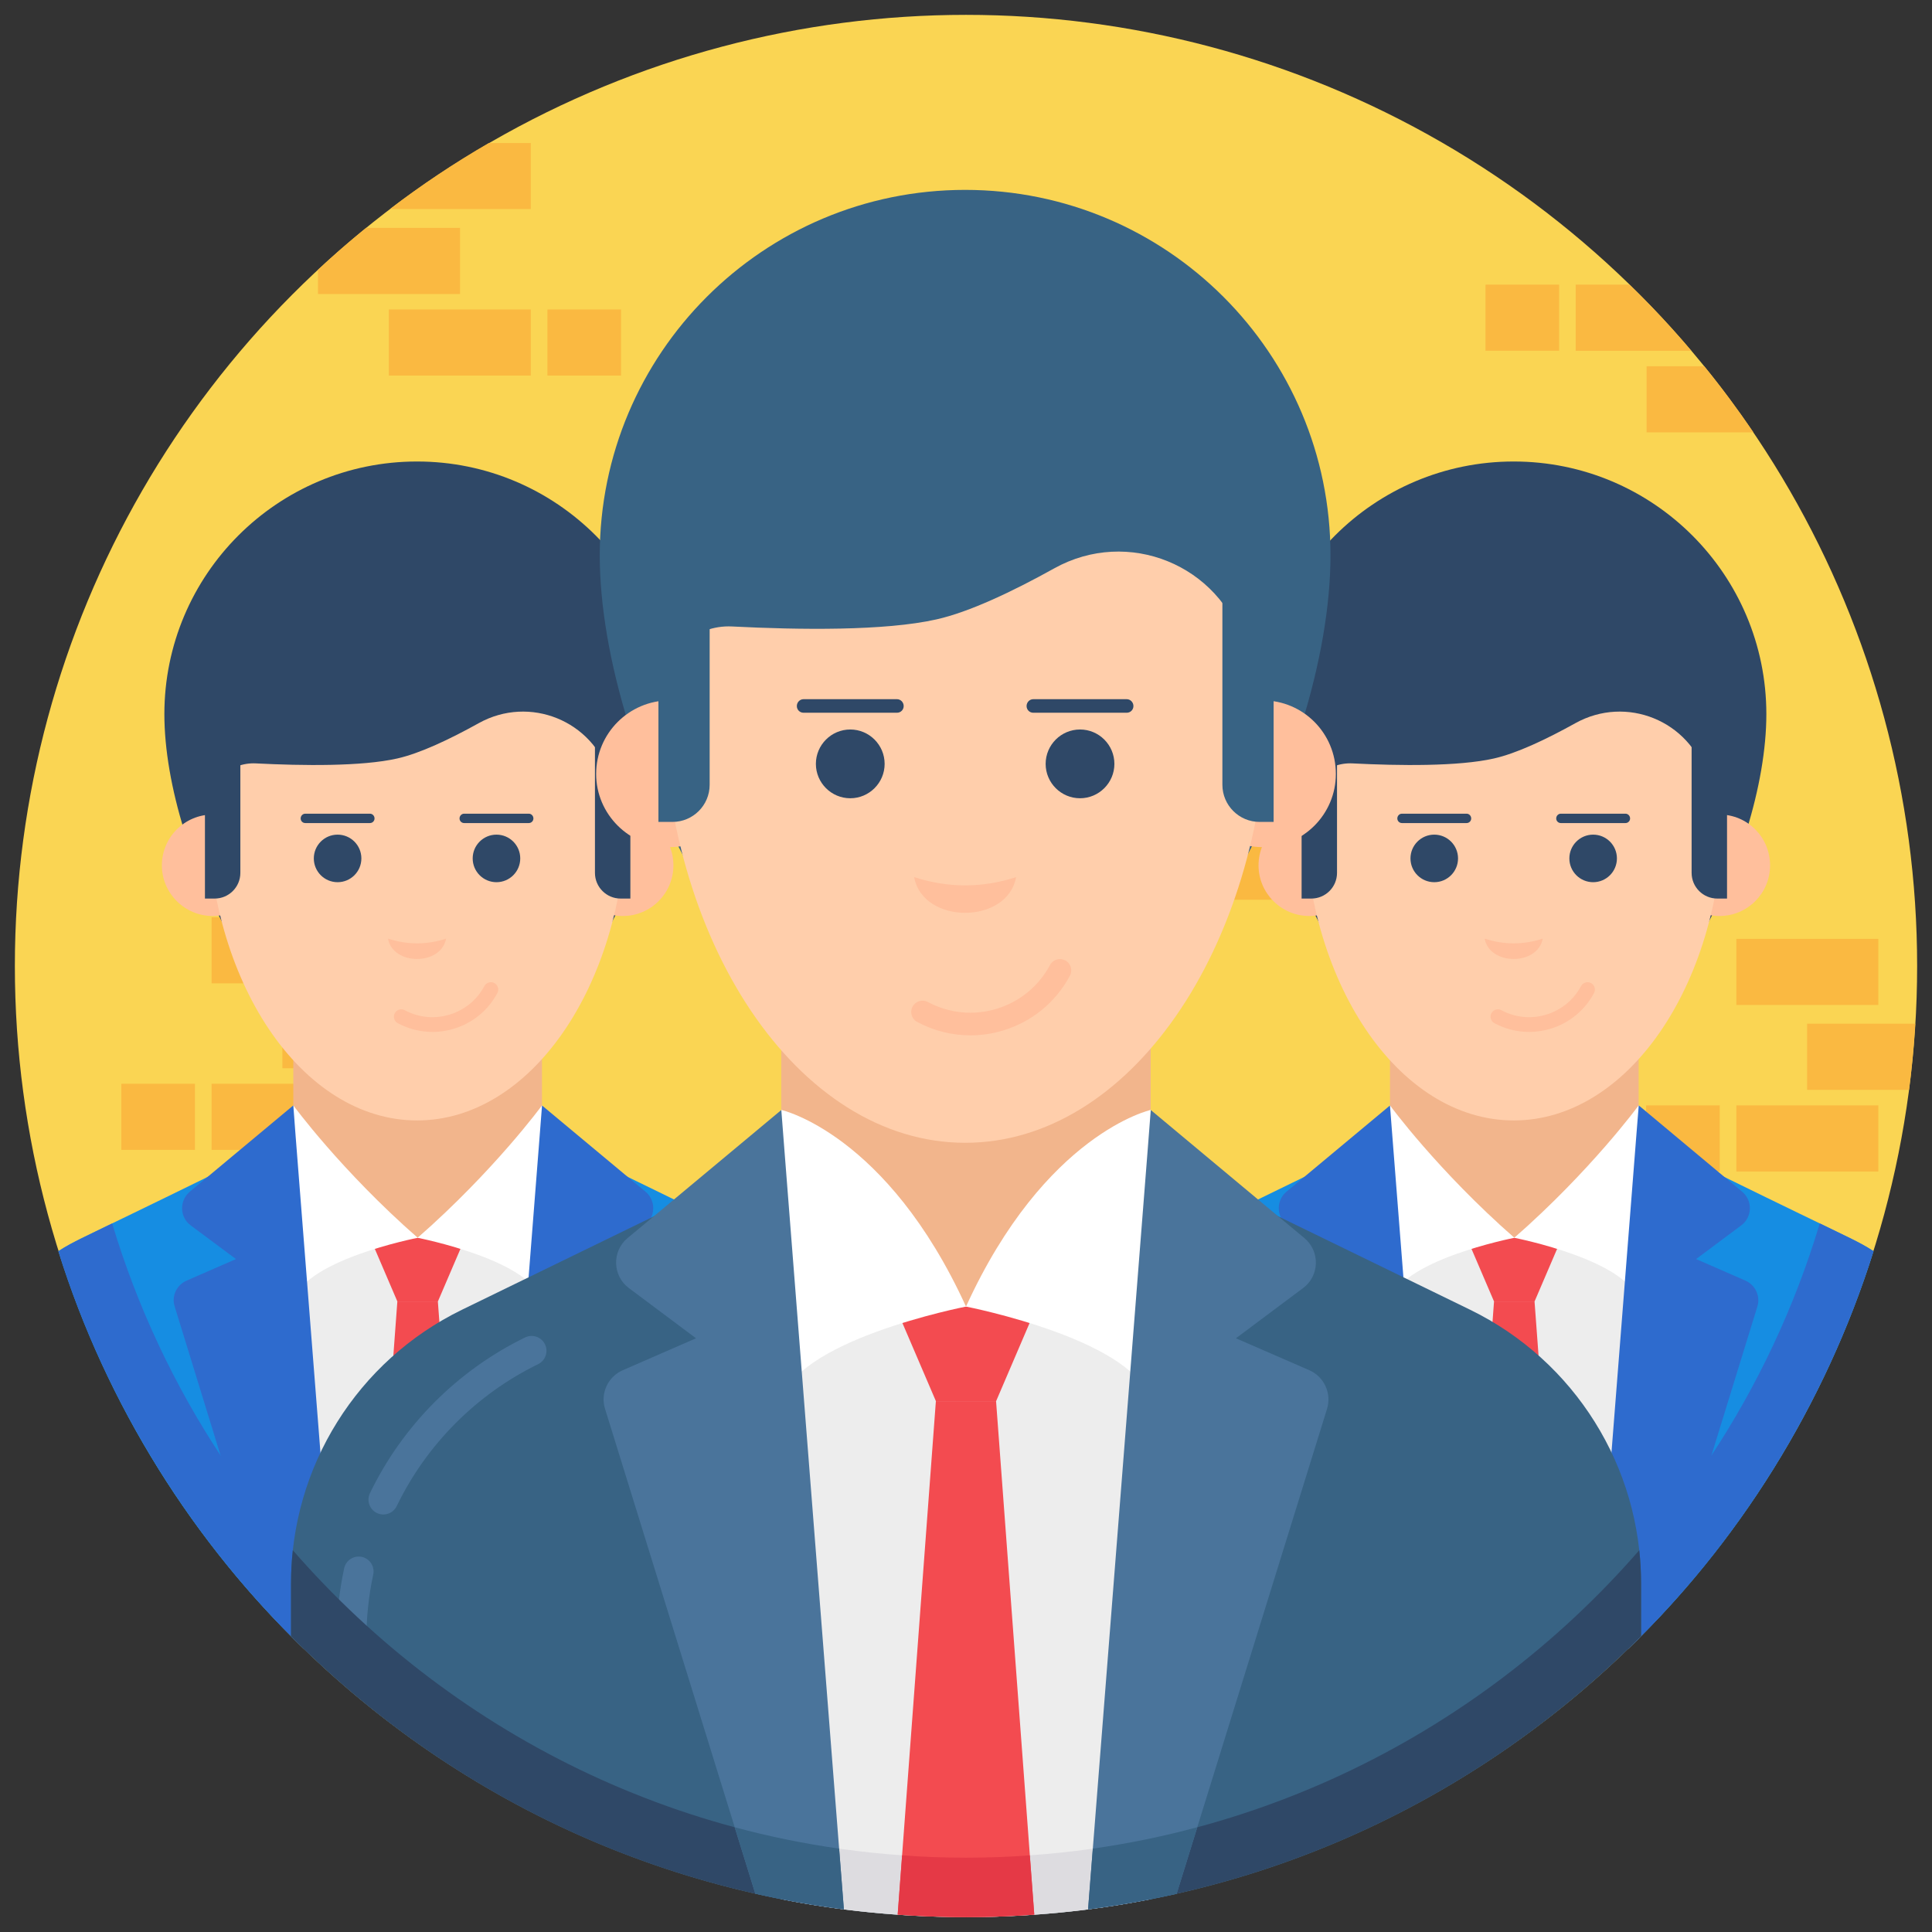 <svg id="Layer_1" enable-background="new 0 0 130 130" height="512" viewBox="0 0 130 130" width="512" xmlns="http://www.w3.org/2000/svg"><rect x="0" y="0" width="130" height="130" fill="#333333" stroke="none"/><g><circle cx="65" cy="65" fill="#fad553" r="64"/><g><g><g><g><g fill="#fab941"><path d="m116.836 74.38h9.553v4.448h-9.553z"/><path d="m110.764 74.38h4.953v4.448h-4.953z"/></g></g></g><g><g><g fill="#fab941"><path d="m116.836 63.173h9.553v4.448h-9.553z"/><path d="m128.875 68.883c-.09 1.5-.23 2.99-.42 4.45h-6.86v-4.45z"/></g></g></g></g><g><g><g><g fill="#fab941"><path d="m14.237 72.925h9.553v4.448h-9.553z"/><path d="m8.165 72.925h4.953v4.448h-4.953z"/></g></g></g><g><g><g fill="#fab941"><path d="m14.237 61.719h9.553v4.448h-9.553z"/><path d="m29.673 67.432h4.953v4.448h-4.953z"/><path d="m19.001 67.432h9.553v4.448h-9.553z"/></g></g></g></g><g><g><g><g fill="#fab941"><path d="m26.163 20.825h9.553v4.448h-9.553z"/><path d="m36.835 20.825h4.953v4.448h-4.953z"/></g></g></g><g><g><g fill="#fab941"><path d="m35.715 9.623v4.44h-9.47c2.11-1.62 4.33-3.1 6.65-4.44z"/><path d="m30.955 15.333v4.45h-9.56v-1.63c1.05-.98 2.13-1.92 3.24-2.82z"/></g></g></g></g><g><g><g><g fill="#fab941"><path d="m81.381 56.093h9.553v4.448h-9.553z"/><path d="m92.053 56.093h4.953v4.448h-4.953z"/></g></g></g><g><g><g fill="#fab941"><path d="m81.381 44.886h9.553v4.448h-9.553z"/><path d="m70.544 50.599h4.953v4.448h-4.953z"/><path d="m76.617 50.599h9.553v4.448h-9.553z"/></g></g></g></g><g><g><g><g><path d="m117.985 29.093h-7.19v-4.45h3.88c1.17 1.43 2.27 2.92 3.31 4.45z" fill="#fab941"/></g></g></g><g><g><g fill="#fab941"><path d="m99.956 19.153h4.953v4.448h-4.953z"/><path d="m113.805 23.603h-7.78v-4.45h3.62c1.46 1.41 2.85 2.9 4.16 4.45z"/></g></g></g></g></g><g><g><path d="m126.067 84.19c-3.277 10.456-9.246 19.796-16.51 26.75h-16.03l-22.21.01v-15.13c0-5.27 3.01-10.08 7.75-12.39l8.68-4.23 5.78-2.82h16.74l5.77 2.82h.01l.01.01c8.506 4.173 8.877 4.242 10.01 4.98z" fill="#168de2"/><path d="m110.267 76.38v33.86c-.24.23-.47.47-.71.7v.01h-16.03v-34.57z" fill="#ededed"/><g fill="#f34b50"><path d="m105.093 83.289-1.836 4.284h-2.727l-1.836-4.284z"/><path d="m98.8 110.947 1.73-23.375h2.726l1.73 23.375z"/></g><path d="m93.528 66.318v10.066l8.366 6.904 8.366-6.904v-10.066z" fill="#f2b58c"/><path d="m110.26 74.382s-3.202 4.378-8.366 8.907c0 0 7.975 1.552 8.366 4.42 0 0-.825-6.487 2.435-10.138z" fill="#fff"/><path d="m93.532 74.382s3.202 4.378 8.366 8.907c0 0-7.975 1.552-8.366 4.42 0 0 .825-6.487-2.435-10.138z" fill="#fff"/><g fill="#2e6bce"><path d="m92.644 110.947-7.099-23.025c-.222-.7.128-1.454.801-1.75l3.319-1.447-3.043-2.275c-.741-.552-.774-1.663-.061-2.262l1.185-.983 5.782-4.82.155 1.999 2.707 34.56z"/><path d="m118.247 87.92-6.37 20.65c-.52.57-1.06 1.12-1.61 1.67-.24.23-.47.47-.71.7v.01l-.71-.01h-1.45l2.71-34.56.16-2 5.77 4.82h.01l.01.01 1.17.98c.72.6.68 1.71-.06 2.26l-3.04 2.27 3.32 1.45c.67.3 1.02 1.05.8 1.75z"/><path d="m126.067 84.19c-3.277 10.456-9.246 19.796-16.51 26.75h-5.96c8.81-7.41 15.46-17.31 18.85-28.62 1.682.838 2.59 1.199 3.62 1.87z"/></g><g><path d="m118.854 48.054c0 9.39-7.611 24.788-17.001 24.788s-17.001-15.398-17.001-24.788c0-9.39 7.611-17.001 17.001-17.001s17.001 7.611 17.001 17.001z" fill="#2f4867"/><g fill="#ffbf9c"><path d="m119.104 58.23c0 1.872-1.517 3.406-3.406 3.406-1.888 0-3.422-1.534-3.422-3.406 0-1.889 1.533-3.422 3.422-3.422 1.889-0 3.406 1.533 3.406 3.422z"/><path d="m91.512 58.23c0 1.872-1.517 3.406-3.406 3.406-1.888 0-3.422-1.534-3.422-3.406 0-1.889 1.533-3.422 3.422-3.422 1.889-0 3.406 1.533 3.406 3.422z"/></g><path d="m115.946 55.173c-.26 11.226-6.464 20.219-14.086 20.219-7.788 0-14.098-9.383-14.098-20.952 0-.011 0-.022 0-.033.002-1.751 1.502-3.128 3.251-3.04 3.109.158 7.102.214 9.512-.331 1.526-.343 3.526-1.29 5.48-2.376 3.424-1.902 7.697-.17 8.822 3.581.332 1.107.707 2.134 1.119 2.931z" fill="#ffceab"/><g fill="#2f4867"><path d="m116.208 46.96v13.502h-.655c-.953 0-1.728-.774-1.728-1.728v-11.774z"/><path d="m87.582 46.96v13.502h.655c.953 0 1.728-.774 1.728-1.728v-11.774z"/></g><g fill="#2f4867"><circle cx="107.199" cy="57.761" r="1.6"/><path d="m109.685 55.071c0 .173-.138.311-.311.311h-4.349c-.173 0-.311-.138-.311-.311s.138-.32.311-.32h4.349c.173 0 .311.147.311.32z"/><circle cx="96.508" cy="57.761" r="1.6"/><path d="m98.994 55.071c0 .173-.138.311-.311.311h-4.349c-.173 0-.311-.138-.311-.311s.138-.32.311-.32h4.349c.173 0 .311.147.311.32z"/></g><path d="m99.9 63.159c.33 1.825 3.577 1.825 3.907 0-1.302.422-2.605.422-3.907 0z" fill="#ffbf9c"/><g><path d="m102.888 69.436c-.804 0-1.601-.198-2.331-.588-.241-.129-.332-.43-.203-.672.13-.242.432-.331.672-.203.932.5 2.003.606 3.015.299 1.012-.306 1.844-.988 2.343-1.92.129-.243.431-.331.672-.203.241.129.332.43.203.672-.624 1.166-1.665 2.019-2.93 2.402-.474.143-.958.215-1.44.215z" fill="#ffbf9c"/></g></g><g><path d="m75.502 92.706c-.098 0-.197-.021-.292-.067-.335-.162-.475-.564-.314-.899 1.476-3.06 3.971-5.565 7.026-7.054.337-.164.738-.023.901.31.162.334.024.737-.31.9-2.785 1.357-5.059 3.64-6.404 6.429-.116.241-.356.381-.607.381z" fill="#39ace5"/></g><g><path d="m74.061 99.016c-.372 0-.673-.301-.673-.673 0-1.075.114-2.152.34-3.2.078-.363.438-.595.799-.516.364.078.595.436.517.8-.206.955-.31 1.936-.31 2.917 0 .372-.301.673-.673.673z" fill="#39ace5"/></g></g><g><path d="m58.677 95.82v15.12c-3.91.001 14.16-.004-38.22.01-7.32-7.015-13.285-16.329-16.53-26.76 1.122-.731 1.5-.805 10.03-4.99l5.78-2.82h16.73c19.83 9.661 12.99 6.329 14.47 7.05 4.73 2.31 7.74 7.12 7.74 12.39z" fill="#168de2"/><path d="m36.467 76.38v34.57h-16.01c-.24-.23-.48-.47-.72-.72v-33.85z" fill="#ededed"/><g fill="#f34b50"><path d="m31.301 83.289-1.836 4.284h-2.727l-1.836-4.284z"/><path d="m25.007 110.947 1.73-23.375h2.726l1.73 23.375z"/></g><path d="m19.736 66.318v10.066l8.366 6.904 8.366-6.904v-10.066z" fill="#f2b58c"/><path d="m36.468 74.382s-3.202 4.378-8.366 8.907c0 0 7.975 1.552 8.366 4.42 0 0-.825-6.487 2.435-10.138z" fill="#fff"/><path d="m19.74 74.382s3.202 4.378 8.366 8.907c0 0-7.975 1.552-8.366 4.42 0 0 .825-6.487-2.435-10.138z" fill="#fff"/><g fill="#2e6bce"><path d="m22.597 110.94-2.14.01c-.24-.23-.48-.47-.72-.72-.56-.54-1.1-1.11-1.63-1.69l-6.35-20.62c-.23-.7.12-1.45.8-1.75l3.32-1.45-3.05-2.27c-.74-.55-.77-1.66-.06-2.26l1.19-.99 5.78-4.82.15 2z"/><path d="m26.427 110.951h-5.97c-7.364-7.057-13.346-16.526-16.53-26.76 1.029-.67 1.91-1.018 3.62-1.87 3.4 11.32 10.05 21.22 18.88 28.63z"/><path d="m37.356 110.947 7.099-23.025c.222-.7-.128-1.454-.801-1.75l-3.319-1.447 3.043-2.275c.741-.552.774-1.663.061-2.262l-1.185-.983-5.782-4.82-.155 1.999-2.707 34.56z"/></g><g><path d="m45.062 48.054c0 9.39-7.611 24.788-17.001 24.788s-17.001-15.398-17.001-24.788c0-9.39 7.611-17.001 17.001-17.001s17.001 7.611 17.001 17.001z" fill="#2f4867"/><g fill="#ffbf9c"><path d="m45.312 58.23c0 1.872-1.517 3.406-3.406 3.406-1.888 0-3.422-1.534-3.422-3.406 0-1.889 1.533-3.422 3.422-3.422 1.889-0 3.406 1.533 3.406 3.422z"/><path d="m17.72 58.23c0 1.872-1.517 3.406-3.406 3.406-1.888 0-3.422-1.534-3.422-3.406 0-1.889 1.533-3.422 3.422-3.422 1.889-0 3.406 1.533 3.406 3.422z"/></g><path d="m42.153 55.173c-.26 11.226-6.464 20.219-14.086 20.219-7.788 0-14.098-9.383-14.098-20.952 0-.011 0-.022 0-.033.002-1.751 1.502-3.128 3.251-3.04 3.109.158 7.102.214 9.512-.331 1.526-.343 3.526-1.29 5.481-2.376 3.424-1.902 7.697-.17 8.822 3.581.332 1.107.707 2.134 1.119 2.931z" fill="#ffceab"/><g fill="#2f4867"><path d="m42.416 46.96v13.502h-.655c-.953 0-1.728-.774-1.728-1.728v-11.774z"/><path d="m13.79 46.96v13.502h.655c.953 0 1.728-.774 1.728-1.728v-11.774z"/></g><g fill="#2f4867"><circle cx="33.406" cy="57.761" r="1.6"/><path d="m35.892 55.071c0 .173-.138.311-.311.311h-4.349c-.173 0-.311-.138-.311-.311s.138-.32.311-.32h4.349c.173 0 .311.147.311.32z"/><circle cx="22.716" cy="57.761" r="1.6"/><path d="m25.202 55.071c0 .173-.138.311-.311.311h-4.349c-.173 0-.311-.138-.311-.311s.138-.32.311-.32h4.349c.173 0 .311.147.311.32z"/></g><path d="m26.108 63.159c.33 1.825 3.577 1.825 3.907 0-1.302.422-2.605.422-3.907 0z" fill="#ffbf9c"/><g><path d="m29.096 69.436c-.804 0-1.601-.198-2.331-.588-.241-.129-.332-.43-.203-.672.13-.242.432-.331.672-.203.932.5 2.003.606 3.015.299 1.012-.306 1.844-.988 2.343-1.92.129-.243.431-.331.672-.203.241.129.332.43.203.672-.624 1.166-1.665 2.019-2.93 2.402-.474.143-.958.215-1.44.215z" fill="#ffbf9c"/></g></g></g></g><g><path d="m110.423 106.531v3.56c-11.726 11.81-27.812 18.91-45.42 18.91-17.072 0-33.328-6.736-45.42-18.9v-3.57c0-7.83 4.46-14.97 11.5-18.4l12.9-6.28 8.59-4.19h24.86l8.57 4.18 12.92 6.29c7.03 3.43 11.5 10.57 11.5 18.4z" fill="#386384"/><g><path d="m25.794 101.907c-.146 0-.293-.032-.434-.099-.497-.24-.706-.838-.466-1.335 2.192-4.546 5.899-8.268 10.438-10.479.501-.243 1.096-.035 1.338.461.241.497.035 1.095-.461 1.337-4.137 2.016-7.516 5.407-9.514 9.55-.172.357-.529.565-.901.565z" fill="#4a749b"/></g><g><path d="m23.653 111.281c-.553 0-1-.448-1-1 0-1.598.17-3.197.505-4.754.115-.54.65-.884 1.188-.767.54.116.884.648.768 1.188-.306 1.418-.46 2.876-.46 4.333 0 .552-.447 1-1 1z" fill="#4a749b"/></g><path d="m110.423 106.531v3.56c-11.889 11.973-28.053 18.91-45.42 18.91-17.523 0-33.625-7.035-45.42-18.9v-3.57c0-.75.04-1.49.12-2.22 11.01 12.66 27.23 20.69 45.3 20.69 18.06 0 34.29-8.03 45.3-20.69.08.73.12 1.47.12 2.22z" fill="#2f4867"/><path d="m77.433 77.66v50.13c-8.312 1.675-17.193 1.545-24.86 0v-50.13z" fill="#ededed"/><path d="m77.433 123.7v4.09c-1.39.28-2.8.51-4.22.69-1.2.15-2.4.27-3.62.35-.38.03-.76.05-1.14.07-.58.04-1.16.06-1.74.08-.57.01-1.14.02-1.71.02-.58 0-1.16-.01-1.74-.03-.58-.01-1.15-.03-1.72-.07-.38-.02-.76-.04-1.14-.07-1.22-.08-2.42-.2-3.62-.35-1.42-.18-2.82-.41-4.21-.69v-4.09c2.65.56 5.37.95 8.13 1.14 1.42.11 2.86.16 4.3.16s2.87-.05 4.29-.16c2.77-.19 5.49-.58 8.14-1.14z" fill="#dddce0"/><g><path d="m69.753 87.917-2.727 6.364h-4.051l-2.727-6.364z" fill="#f34b50"/><path d="m69.593 128.83c-1.52.11-3.05.17-4.59.17-1.55 0-3.08-.06-4.6-.17l2.57-34.55h4.05z" fill="#f34b50"/><path d="m69.593 128.83c-.38.03-.76.05-1.14.07-.58.04-1.16.06-1.74.08-.57.01-1.14.02-1.71.02-.58 0-1.16-.01-1.74-.03-.58-.01-1.15-.03-1.72-.07-.38-.02-.76-.04-1.14-.07l.3-3.99c1.42.11 2.86.16 4.3.16s2.87-.05 4.29-.16z" fill="#e53946"/></g><path d="m52.572 62.707v14.954l12.428 10.257 12.428-10.257v-14.954z" fill="#f2b58c"/><path d="m77.428 74.686s-7.103 1.571-12.428 13.231c0 0 11.847 2.305 12.428 6.567 0 0-1.225-9.637 3.617-15.061z" fill="#fff"/><path d="m52.572 74.686s7.103 1.571 12.428 13.231c0 0-11.847 2.305-12.428 6.567 0 0 1.225-9.637-3.617-15.061z" fill="#fff"/><path d="m89.293 94.8c-1.047 3.377-9.209 29.694-10.12 32.63-2.154.483-3.873.769-5.96 1.05 4.855-61.836 3.708-47.231 3.99-50.82l.23-2.97 8.57 7.15 1.77 1.47c1.06.89 1.02 2.54-.09 3.36l-4.52 3.38 4.94 2.15c1 .44 1.51 1.56 1.19 2.6z" fill="#4a749b"/><path d="m56.783 128.48c-2.089-.281-3.67-.543-5.96-1.06-13.855-44.703-9.076-29.285-10.11-32.62-.33-1.04.19-2.16 1.19-2.6l4.93-2.15-4.52-3.38c-1.1-.82-1.15-2.47-.09-3.36l1.76-1.46 8.59-7.16.23 2.97c1.115 14.237 2.786 35.571 3.98 50.82z" fill="#4a749b"/><g><path d="m89.526 37.362c0 13.579-11.006 35.846-24.585 35.846s-24.585-22.268-24.585-35.846c0-13.579 11.006-24.585 24.585-24.585s24.585 11.006 24.585 24.585z" fill="#386384"/><g fill="#ffbf9c"><path d="m89.887 52.077c0 2.707-2.194 4.925-4.925 4.925-2.731 0-4.948-2.218-4.948-4.925 0-2.731 2.217-4.949 4.948-4.949 2.731 0 4.925 2.217 4.925 4.949z"/><path d="m49.986 52.077c0 2.707-2.194 4.925-4.925 4.925-2.731 0-4.948-2.218-4.948-4.925 0-2.731 2.217-4.949 4.948-4.949 2.731 0 4.925 2.217 4.925 4.949z"/></g><path d="m85.32 47.657c-.376 16.235-9.348 29.239-20.37 29.239-11.262 0-20.387-13.569-20.387-30.299 0-.016 0-.032 0-.048.003-2.533 2.172-4.524 4.701-4.395 4.496.229 10.27.31 13.755-.478 2.207-.496 5.099-1.866 7.925-3.436 4.951-2.751 11.131-.246 12.758 5.179.48 1.601 1.022 3.087 1.618 4.238z" fill="#ffceab"/><g><path d="m65.289 69.666c-1.234 0-2.455-.304-3.575-.902-.37-.198-.51-.66-.311-1.03.199-.372.663-.508 1.03-.312 1.43.766 3.072.929 4.624.459 1.552-.47 2.829-1.516 3.594-2.945.198-.372.661-.508 1.03-.312.37.198.51.66.311 1.03-.957 1.788-2.554 3.097-4.495 3.684-.727.22-1.47.329-2.209.329z" fill="#ffbf9c"/></g><g fill="#386384"><path d="m85.699 35.78v19.525h-.948c-1.378 0-2.499-1.12-2.499-2.499v-17.026z"/><path d="m44.304 35.78v19.525h.948c1.378 0 2.499-1.12 2.499-2.499v-17.026z"/></g><g fill="#2f4867"><path d="m74.985 51.4c0 1.274-1.039 2.313-2.313 2.313-1.274 0-2.313-1.039-2.313-2.313 0-1.275 1.039-2.314 2.313-2.314 1.275 0 2.313 1.039 2.313 2.314z"/><path d="m76.266 47.509c0 .25-.2.45-.45.45h-6.29c-.25 0-.45-.2-.45-.45s.2-.462.45-.462h6.29c.25 0.0.45.212.45.462z"/><path d="m59.525 51.4c0 1.274-1.039 2.313-2.313 2.313-1.274 0-2.313-1.039-2.313-2.313 0-1.275 1.039-2.314 2.313-2.314 1.275 0 2.313 1.039 2.313 2.314z"/><path d="m60.807 47.509c0 .25-.2.45-.45.45h-6.29c-.25 0-.45-.2-.45-.45s.2-.462.45-.462h6.29c.25 0.0.45.212.45.462z"/></g></g></g><path d="m56.463 124.39.32 4.09c-.67-.09-1.34-.18-2.01-.29-.09-.01-.18-.03-.28-.05-.24-.04-.47-.08-.71-.12-.32-.05-.63-.11-.95-.18-.09-.01-.17-.03-.26-.05-.27-.05-.55-.11-.83-.17-.3-.06-.61-.13-.92-.2l-1.39-4.47c2.29.62 4.64 1.1 7.03 1.44z" fill="#386384"/><path d="m80.563 122.95-1.39 4.48c-.58.13-1.16.25-1.74.36-.64.13-1.28.25-1.92.35-.09.02-.19.03-.29.05-.67.11-1.34.2-2.01.29l.32-4.09c2.39-.34 4.74-.82 7.03-1.44z" fill="#386384"/><path d="m61.512 59.019c.579 3.204 6.281 3.204 6.859 0-2.286.741-4.573.741-6.859 0z" fill="#ffbf9c"/></g></svg>